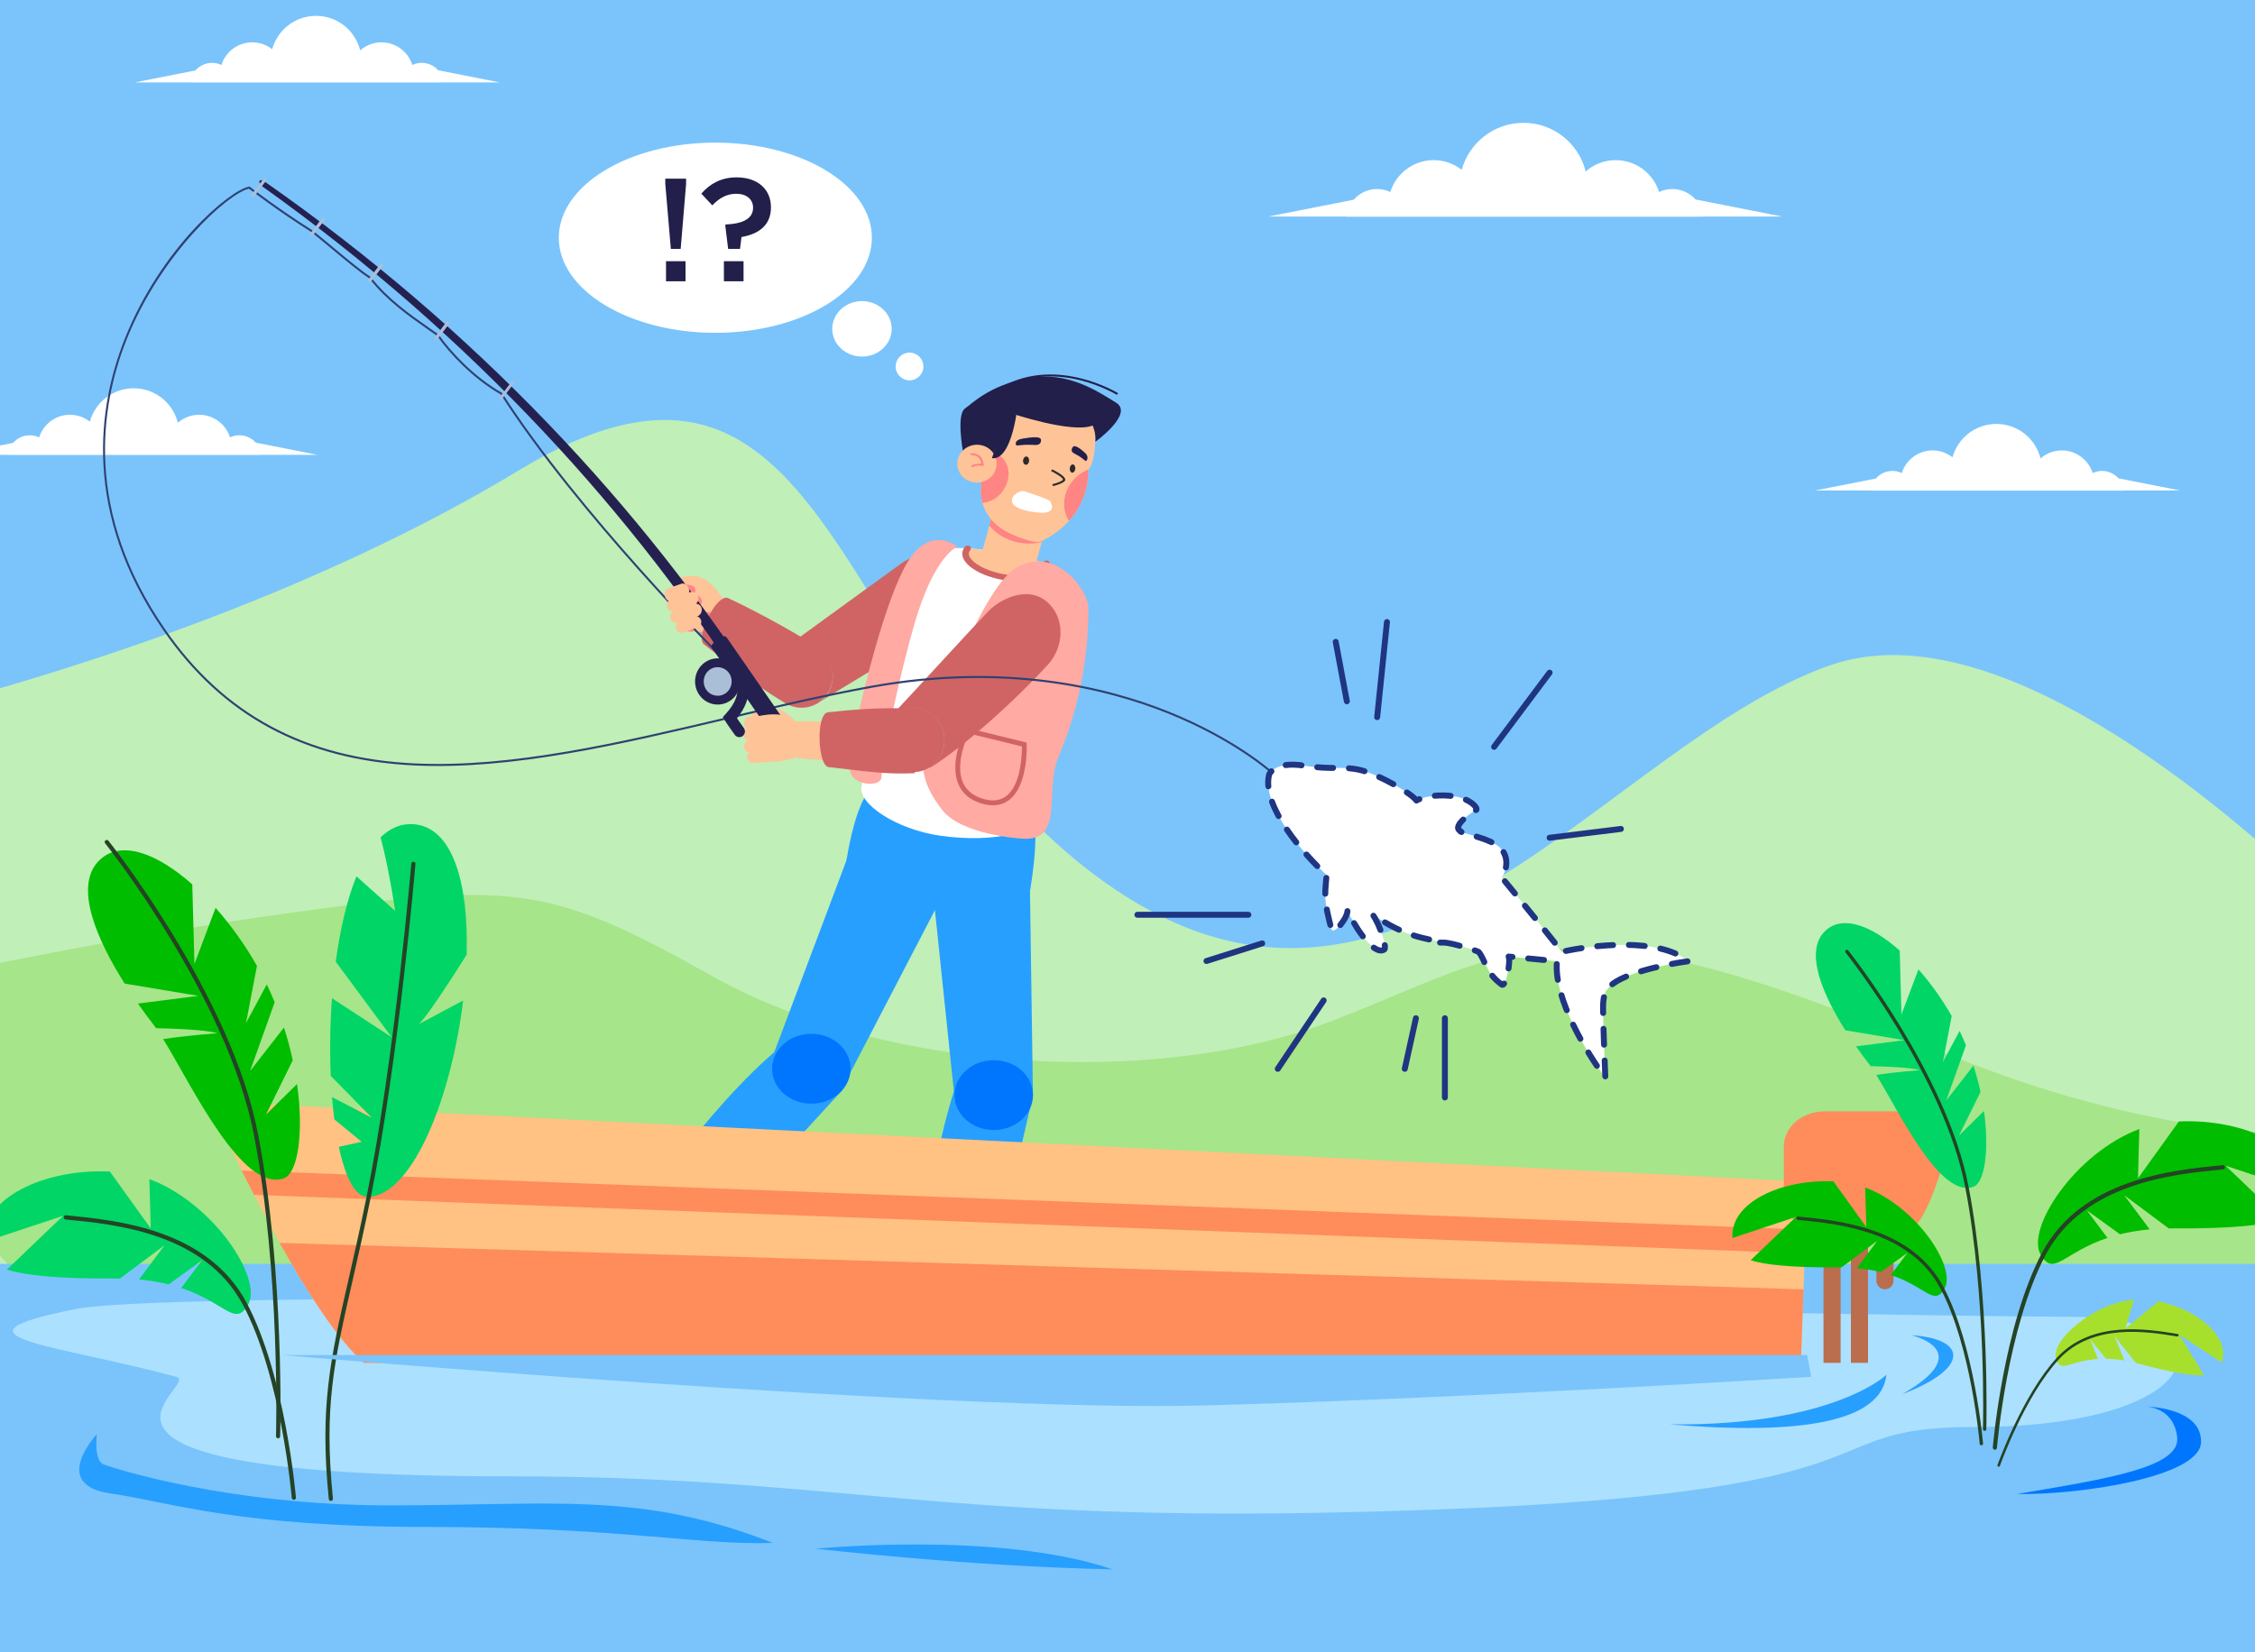 <svg width="569" height="417" viewBox="0 0 569 417" fill="none" xmlns="http://www.w3.org/2000/svg">
<rect x="0" y="0" width="569" height="417" fill="#333333" stroke="none"/>
<g clip-path="url(#clip0_7733_39556)">
<rect width="569" height="417" fill="#7AC4FB"/>
<g clip-path="url(#clip1_7733_39556)">
<path d="M80.097 114.797L64.552 111.733C63.535 110.586 62.051 109.862 60.398 109.862C59.55 109.862 58.75 110.057 58.031 110.397C56.995 107.087 53.904 104.686 50.252 104.686C48.192 104.686 46.316 105.455 44.882 106.715C43.639 101.712 39.128 98 33.738 98C28.454 98 24.014 101.567 22.67 106.42C21.286 105.338 19.548 104.686 17.656 104.686C14.003 104.686 10.91 107.088 9.876 110.397C9.157 110.058 8.357 109.862 7.51 109.862C5.834 109.862 4.337 110.607 3.318 111.778L-12 114.798H1.988C1.987 114.808 1.985 114.816 1.984 114.824H65.928C65.926 114.816 65.925 114.806 65.923 114.798H80.097V114.797Z" fill="white"/>
<path d="M588.13 229.183C559.727 201.685 502.32 153.5 461.549 167.998C405.387 187.969 353.916 272.841 281.784 224.765C209.652 176.691 212.5 69.381 131.046 118.64C81.173 148.8 22.922 167.716 -14.755 177.851C-62.867 259.997 -30.14 331.17 27.358 343.27C100.971 358.761 413.1 359.472 515.798 337.043C571.868 324.8 593.814 276.829 588.13 229.183Z" fill="#C0EFB8"/>
<path d="M487.497 264.491C392.323 224.594 381.84 240.062 336.367 257.585C290.896 275.108 222.147 270.201 179.922 246.496C137.698 222.791 129.579 222.518 70.032 230.867C39.122 235.2 5.008 241.862 -20.675 247.268C-24.404 297.578 4.368 335.391 45.677 343.912C120.778 359.403 439.217 360.114 543.99 337.686C578.373 330.326 600.161 310.054 610.829 284.71C586.186 288.446 544.232 288.273 487.497 264.491Z" fill="#A6E589"/>
<path d="M238.772 156.713C242.745 153.673 243.897 148.374 240.675 143.723C237.006 138.435 230.884 139.698 227.432 142.199C219.927 147.632 203.094 159.871 197.363 164.021L205.848 177.817C210.368 174.711 228.338 164.693 238.772 156.713Z" fill="#D06464"/>
<path d="M195.691 165.774C193.138 169.408 193.992 174.486 197.583 177.129C201.168 179.765 206.142 178.973 208.693 175.341C211.228 171.717 210.378 166.638 206.786 163.991C203.2 161.345 198.224 162.142 195.691 165.774Z" fill="#C1C1C1"/>
<path d="M201.767 162.25C197.404 162.525 194.089 166.414 194.355 170.936C194.62 175.441 198.373 178.87 202.732 178.594C207.087 178.316 210.401 174.429 210.139 169.924C209.872 165.397 206.12 161.976 201.767 162.25Z" fill="#D06464"/>
<path d="M176.901 149.711C182.417 152.286 185.18 154.773 188.271 156.156C185.937 159.783 185.102 161.407 182.728 164.87C179.503 162.033 175.688 159.927 172.938 156.95L176.901 149.711Z" fill="#AFAFAF"/>
<path d="M182.464 151.189C182.464 151.189 179.782 146.526 176.457 145.661C170.869 144.205 169.816 148.232 169.816 148.232L182.464 151.189Z" fill="#FFC398"/>
<path d="M172.244 159.27C172.244 159.27 179.196 159.985 180.976 158.68C182.667 157.441 183.575 152.455 182.232 150.827C178.676 146.534 171.707 147.677 171.707 147.677L172.244 159.27Z" fill="#FFC398"/>
<path d="M175.455 148.949C175.486 149.347 175.308 149.698 175.114 149.995C176.224 150.023 177.102 150.862 177.086 151.867C177.067 152.602 176.57 153.219 175.876 153.496C176.482 153.823 176.901 154.405 176.885 155.091C176.864 155.992 176.114 156.726 175.16 156.847C175.465 157.146 175.655 157.555 175.645 158.013C175.629 158.653 175.232 159.184 174.675 159.425C173.294 159.37 172.244 159.262 172.244 159.262L171.707 147.669C171.705 147.671 175.311 147.012 175.455 148.949Z" fill="#FF8484"/>
<path d="M172.077 149.554C172.205 149.86 174.667 155.618 178.892 155.582C179.18 155.579 179.411 155.339 179.405 155.047C179.399 154.747 179.168 154.517 178.884 154.52C175.35 154.55 173.078 149.253 173.056 149.198C172.941 148.925 172.636 148.802 172.373 148.919C172.128 149.024 172.01 149.299 172.077 149.554Z" fill="#FF8484"/>
<path d="M177.617 162.64C175.405 160.937 180.857 149.62 183.763 150.971C188.58 153.209 199.379 158.782 206.201 163.343L198.795 177.795C192.724 174.451 187.228 170.02 177.617 162.64Z" fill="#D06464"/>
<path d="M260.641 276.536L259.863 222.914L235.273 223.62L240.854 277.036L260.641 276.536Z" fill="#279FFF"/>
<path d="M213.224 273.328L239.182 223.425L214.133 215.703L195.199 266.03L213.224 273.328Z" fill="#279FFF"/>
<path d="M260.045 204.766C263.032 208.775 259.54 226.968 259.54 226.968L235.766 229.489L213.066 220.645C213.066 220.645 215.415 201.112 220.715 198.466C228.802 194.43 254.845 197.783 260.045 204.766Z" fill="#279FFF"/>
<path d="M217.41 198.344C216.293 202.834 226.237 209.345 237.16 210.917C251.013 212.909 262.621 209.946 263.554 204.846C264.515 199.575 269.932 162.886 269.932 162.886C271.328 157.181 274.023 143.625 254.072 139.747C232.979 135.647 229.547 141.07 228.152 146.774C228.15 146.775 218.249 194.966 217.41 198.344Z" fill="white"/>
<path d="M261.238 142.728L247.676 139.765L250.668 128.883L264.23 131.844L261.238 142.728Z" fill="#FFC398"/>
<path d="M249.633 132.662C251.266 134.662 253.7 136.198 256.654 136.854C258.778 137.324 260.904 137.272 262.864 136.809L264.229 131.844L250.667 128.883L249.633 132.662Z" fill="#FF8484"/>
<path d="M262.08 96.967C271.808 98.299 276.664 102.417 276.389 111.503C276.375 111.963 276.326 112.42 276.284 112.879C276.089 115.041 275.613 117.62 274.578 118.577C274.578 118.577 275.599 130.427 262.659 136.655C261.184 137.364 256.138 135.303 254.765 134.623C243.185 128.893 248.934 117.372 248.934 117.372C248.93 116.574 244.433 114.976 244.453 114.156C244.633 106.291 250.198 95.34 262.08 96.967Z" fill="#FFC398"/>
<path d="M264.998 126.504C264.818 126.147 260.665 124.671 258.498 124.004C256.498 123.504 251.998 127.504 259.498 129.004C266.998 130.504 265.5 127.5 264.998 126.504Z" fill="white"/>
<path d="M269.088 124.074C268.089 126.704 268.415 129.397 269.732 131.478C275.165 125.45 274.581 118.578 274.581 118.578C274.621 118.539 274.659 118.496 274.699 118.453C272.207 119.436 270.09 121.434 269.088 124.074Z" fill="#FF8484"/>
<path d="M250.785 114.307C249.096 113.821 247.266 114.224 245.742 115.25C247.064 116.006 248.932 116.854 248.935 117.368C248.935 117.368 246.609 122.042 247.906 126.917C250.451 126.754 252.959 124.883 254.007 122.122C255.309 118.692 253.867 115.193 250.785 114.307Z" fill="#FF8484"/>
<path d="M262.555 110.72C261.931 109.877 257.592 110.782 257.41 110.841C256.021 111.292 256.287 112.097 256.411 112.368C256.483 112.527 256.994 112.377 258.197 112.299C260.759 112.129 261.735 112.591 262.344 111.996C262.701 111.646 262.803 111.055 262.555 110.72Z" fill="#221F4A"/>
<path d="M270.911 112.667C271.729 112.267 273.965 114.458 274.053 114.575C274.726 115.466 274.275 116.188 274.061 116.346C273.937 116.439 273.68 116.124 272.944 115.59C271.375 114.452 270.517 114.42 270.417 113.727C270.358 113.318 270.585 112.826 270.911 112.667Z" fill="#221F4A"/>
<path d="M258.144 116.222C258.103 116.799 258.411 117.287 258.834 117.31C259.257 117.333 259.635 116.884 259.676 116.307C259.718 115.73 259.41 115.243 258.986 115.22C258.563 115.197 258.186 115.646 258.144 116.222Z" fill="#2B2B2B"/>
<path d="M269.934 118.224C269.892 118.799 270.169 119.284 270.556 119.305C270.941 119.327 271.287 118.878 271.33 118.301C271.372 117.725 271.094 117.241 270.708 117.219C270.323 117.199 269.977 117.649 269.934 118.224Z" fill="#2B2B2B"/>
<path d="M276.388 111.504C276.388 111.504 286.213 104.44 281.595 101.617C276.977 98.794 269.36 93.569 259.493 95.418C249.626 97.267 245.388 101.799 243.539 103.066C241.173 104.689 242.859 114.224 244.149 120.049C244.56 121.907 246.507 122.138 247.906 120.69L247.834 119.807L249.82 116.666L255.052 104.284C255.052 104.284 270.489 109.496 275.7 107.405C275.701 107.405 276.614 109.32 276.388 111.504Z" fill="#221F4A"/>
<path d="M253.213 97.991C266.776 90.456 281.66 99.56 281.808 99.652L282.137 99.251C281.986 99.155 266.791 89.862 252.906 97.574L253.213 97.991Z" fill="#221F4A"/>
<path d="M241.563 116.985C241.532 119.624 243.726 121.784 246.463 121.808C249.2 121.833 251.444 119.713 251.476 117.074C251.507 114.434 249.314 112.275 246.577 112.25C243.84 112.226 241.595 114.345 241.563 116.985Z" fill="#FFC398"/>
<path d="M245.412 117.98C245.914 117.423 247.355 117.495 247.867 117.569L248.226 117.621L248.197 117.306C248.089 116.137 247.653 115.303 246.904 114.826C245.951 114.22 244.863 114.433 244.816 114.442L244.944 114.923C244.953 114.922 245.839 114.757 246.576 115.229C247.122 115.58 247.464 116.191 247.596 117.048C246.941 117 245.583 116.995 244.967 117.677L245.412 117.98Z" fill="#FF8484"/>
<path d="M256.862 101.602C256.862 101.602 255.6 116.313 250.273 115.653L254.654 103.637L256.862 101.602Z" fill="#221F4A"/>
<path d="M265.657 122.685C265.734 122.669 267.554 122.313 268.551 121.527C268.733 121.384 268.816 121.196 268.787 120.987C268.661 120.041 266.013 118.724 265.483 118.469L265.211 118.901C266.421 119.482 268.157 120.531 268.225 121.044C268.231 121.087 268.223 121.119 268.171 121.161C267.286 121.859 265.551 122.199 265.534 122.202L265.657 122.685Z" fill="#2B2B2B"/>
<path d="M197.27 263.938C177.381 280.41 159.711 308.304 159.711 308.304L173.758 317.51L212.489 275.203L197.27 263.938Z" fill="#279FFF"/>
<path d="M212.489 275.21C209.103 279.031 202.88 279.685 198.583 276.672C194.295 273.654 193.564 268.106 196.949 264.283C200.331 260.462 206.556 259.81 210.851 262.824C215.142 265.841 215.875 271.388 212.489 275.21Z" fill="#0076FF"/>
<path d="M243.676 139.326C243.754 139.002 243.924 138.703 244.167 138.43C246.944 138.584 250.207 139.007 254.07 139.757C257.983 140.517 261.277 141.337 264.062 142.209C264.179 142.578 264.212 142.946 264.123 143.301C263.544 145.67 258.494 146.699 252.846 145.602C247.201 144.504 243.095 141.697 243.676 139.326Z" fill="#FFC398"/>
<path d="M252.676 146.313C258.864 147.514 264.246 146.257 264.934 143.452C265.043 142.998 265.025 142.513 264.865 142.007C264.741 141.617 264.287 141.389 263.852 141.495C263.411 141.601 263.156 142.009 263.274 142.398C263.364 142.675 263.376 142.917 263.321 143.136C262.908 144.825 258.579 145.954 253.028 144.875C247.479 143.796 244.072 141.165 244.488 139.476C244.536 139.273 244.648 139.07 244.819 138.874C245.099 138.557 245.038 138.096 244.679 137.845C244.319 137.593 243.805 137.65 243.521 137.97C243.193 138.34 242.981 138.742 242.876 139.163C242.191 141.969 246.492 145.11 252.676 146.313Z" fill="#D06464"/>
<path d="M240.911 274.82C233.362 298.099 231.445 329.03 231.445 329.03L247.806 331.857L260.565 276.901L240.911 274.82Z" fill="#279FFF"/>
<path d="M260.61 275.595C261.113 280.444 257.108 284.739 251.663 285.185C246.22 285.633 241.397 282.063 240.898 277.214C240.395 272.364 244.405 268.071 249.843 267.624C255.285 267.176 260.111 270.745 260.61 275.595Z" fill="#0076FF"/>
<path d="M234.73 183.782C241.528 167.279 249.567 147.214 256.597 143.196C266.292 137.653 274.668 148.914 274.635 153.49C274.606 158.066 274.632 173.261 267.128 190.972C263.512 199.504 268.522 211.791 258.669 211.711C257.01 211.697 242.56 210.574 237.791 204.497C233.02 198.423 231.096 192.608 234.73 183.782Z" fill="#FFAAA2"/>
<path d="M250.557 203.254C249.685 203.254 248.746 203.11 247.763 202.825C244.841 201.979 242.843 200.329 241.827 197.92C239.433 192.25 243.353 184.438 243.52 184.109L243.739 183.68L259.04 187.414L259.06 187.88C259.076 188.25 259.408 196.96 255.524 201.109C254.194 202.533 252.522 203.254 250.557 203.254ZM244.393 185.115C243.628 186.796 241.076 193.013 242.943 197.432C243.81 199.48 245.541 200.893 248.097 201.633C248.971 201.885 249.798 202.015 250.558 202.015C252.202 202.015 253.54 201.439 254.65 200.253C257.698 197 257.87 190.231 257.859 188.4L244.393 185.115Z" fill="#D06464"/>
<path d="M241.569 137.982C241.569 137.982 234.841 132.238 228.985 141.912C223.128 151.587 217.261 177.371 217.261 177.371C217.261 177.371 213.929 190.681 214.484 194.508C215.035 198.335 222.197 198.781 222.4 196.258C223 188.734 227.198 169.789 230.682 157.658C235.72 140.124 241.569 137.982 241.569 137.982Z" fill="#FFAAA2"/>
<path d="M264.503 167.663C267.886 163.95 268.942 157.57 265.404 153.166C260.433 146.981 252.437 151.113 249.47 154.2C243.037 160.911 229.342 176.036 224.426 181.164L234.63 193.808C242.465 189.038 255.622 177.409 264.503 167.663Z" fill="#D06464"/>
<path d="M223.081 183.191C221.202 187.233 222.924 192.074 226.916 194.023C230.901 195.965 235.658 194.286 237.538 190.248C239.405 186.219 237.685 181.376 233.694 179.421C229.704 177.469 224.946 179.161 223.081 183.191Z" fill="#C1C1C1"/>
<path d="M225.892 179.925C222.265 182.426 221.342 187.496 223.818 191.252C226.278 194.998 231.215 196.004 234.834 193.507C238.447 191.008 239.375 185.94 236.911 182.191C234.434 178.43 229.506 177.432 225.892 179.925Z" fill="#D06464"/>
<path d="M198.039 182.323C204.067 181.681 207.682 182.392 211.03 181.977C210.82 186.311 210.911 188.149 210.582 192.361C206.396 191.59 202.063 191.756 198.215 190.615L198.039 182.323Z" fill="#FFC398"/>
<path d="M209.089 193.621C206.337 193.304 205.783 180.121 208.954 179.774C214.219 179.202 221.898 178.47 230.045 178.859L230.838 195.152C223.947 195.422 221.035 194.995 209.089 193.621Z" fill="#D06464"/>
<path d="M201.926 183.513C201.926 183.513 198.745 179.189 195.35 178.712C189.633 177.913 189.031 182.035 189.031 182.035L201.926 183.513Z" fill="#FFC398"/>
<path d="M320.97 195.286C320.91 195.286 320.852 195.265 320.802 195.22C320.712 195.137 311.529 186.811 294.584 180.02C278.947 173.754 253.312 167.552 219.991 173.586C208.012 175.755 195.512 178.707 183.425 181.561C156.736 187.863 129.123 194.387 104.522 193.195C76.826 191.861 56.119 180.698 41.213 159.07C20.757 129.384 24.65 102.636 31.518 85.426C40.604 62.656 57.821 48.048 62.857 47.098C62.932 47.085 62.998 47.102 63.055 47.147C63.123 47.201 70.004 52.563 78.847 58.148C80.31 59.314 82.006 60.726 83.801 62.221C87.539 65.333 91.404 68.552 93.482 69.844C93.508 69.859 93.531 69.881 93.548 69.904C97.814 75.426 103.565 79.447 108.185 82.677C109.064 83.291 109.893 83.871 110.658 84.424C110.681 84.441 110.701 84.461 110.717 84.484C113.723 88.784 119.694 95.198 126.631 99.128C126.666 99.148 126.697 99.175 126.719 99.211C145.922 129.176 181.546 164.986 181.903 165.344C182.002 165.444 182.003 165.606 181.906 165.706C181.811 165.807 181.651 165.807 181.552 165.709C181.195 165.351 145.576 129.545 126.334 99.543C119.365 95.581 113.371 89.147 110.334 84.817C109.581 84.272 108.765 83.701 107.901 83.099C103.262 79.856 97.491 75.82 93.182 70.256C91.065 68.93 87.211 65.722 83.483 62.618C81.689 61.124 79.996 59.714 78.56 58.566C70.264 53.33 63.679 48.274 62.837 47.622C57.497 48.793 40.557 64.116 31.977 85.618C25.156 102.71 21.292 129.277 41.62 158.775C56.427 180.265 77.011 191.356 104.541 192.682C129.1 193.864 156.653 187.357 183.308 181.063C195.403 178.208 207.909 175.253 219.902 173.083C253.348 167.023 279.086 173.257 294.787 179.554C311.808 186.379 321.041 194.757 321.133 194.84C321.237 194.934 321.244 195.096 321.152 195.202C321.106 195.257 321.039 195.286 320.97 195.286Z" fill="#2F4171"/>
<path d="M66.177 47.039C118.792 84.567 160.228 129.755 190.181 177.511C190.703 178.34 191.707 178.649 192.427 178.198C193.149 177.751 193.312 176.709 192.784 175.87C162.194 128.136 120.149 83.153 67.002 45.99C65.236 44.753 64.99 46.054 66.177 47.039Z" fill="#242151"/>
<path d="M181.06 161.586C182.084 160.845 182.786 160.06 183.438 161.003L201.016 186.418C201.671 187.363 200.705 187.772 199.688 188.515C198.663 189.255 197.962 190.044 197.309 189.101L179.728 163.683C179.076 162.738 180.039 162.327 181.06 161.586Z" fill="#242151"/>
<path d="M191.844 192.409C191.844 192.409 199.747 192.317 201.368 190.813C202.915 189.387 203.876 185.129 201.436 182.637C197.54 178.664 190.945 180.953 190.945 180.953L191.844 192.409Z" fill="#FFC398"/>
<path d="M188.529 191.228C188.607 192.05 189.343 192.652 190.178 192.576L193.767 192.242C194.605 192.166 195.216 191.436 195.15 190.614C195.073 189.788 194.335 189.182 193.503 189.265L189.916 189.595C189.074 189.672 188.458 190.407 188.529 191.228Z" fill="#FFC398"/>
<path d="M187.761 188.52C187.842 189.467 188.755 190.152 189.794 190.059L194.266 189.638C195.305 189.545 196.084 188.699 196.001 187.76C195.921 186.815 195.005 186.132 193.964 186.228L189.492 186.638C188.456 186.735 187.673 187.578 187.761 188.52Z" fill="#FFC398"/>
<path d="M187.62 185.507C187.704 186.453 188.617 187.139 189.652 187.041L194.128 186.628C195.167 186.535 195.943 185.689 195.862 184.743C195.772 183.804 194.862 183.115 193.826 183.212L189.353 183.623C188.316 183.724 187.534 184.567 187.62 185.507Z" fill="#FFC398"/>
<path d="M187.727 182.785C187.811 183.727 188.527 184.43 189.32 184.357L192.748 184.037C193.541 183.964 194.121 183.14 194.038 182.203C193.955 181.257 193.239 180.553 192.448 180.622L189.02 180.943C188.219 181.011 187.644 181.84 187.727 182.785Z" fill="#FFC398"/>
<path d="M176.434 175.364C178.255 177.997 181.816 178.62 184.387 176.76C186.96 174.899 187.573 171.26 185.752 168.629C183.936 166.001 180.374 165.375 177.798 167.234C175.226 169.095 174.615 172.733 176.434 175.364Z" fill="#242151"/>
<path d="M178.208 174.081C179.335 175.708 181.537 176.093 183.132 174.945C184.722 173.795 185.098 171.543 183.973 169.917C182.847 168.29 180.646 167.902 179.058 169.053C177.461 170.2 177.087 172.454 178.208 174.081Z" fill="#ABBED8"/>
<path d="M187.372 185.797C188.019 185.307 188.156 184.399 187.695 183.758C187.338 183.264 186.542 182.149 185.957 181.292C190.286 175.99 189.03 171.235 187.671 169.387C187.2 168.745 186.311 168.611 185.689 169.099C185.069 169.574 184.94 170.474 185.399 171.112C185.523 171.294 187.957 174.975 183.139 180.175L182.391 180.986L182.966 181.932C183.517 182.841 185.332 185.365 185.411 185.473C185.871 186.108 186.744 186.251 187.372 185.797Z" fill="#242151"/>
<path d="M78.37 59.498C78.547 59.639 78.79 59.624 78.912 59.467L81.908 55.536C82.025 55.377 81.978 55.134 81.805 54.994C81.627 54.856 81.386 54.868 81.27 55.026L78.272 58.961C78.15 59.118 78.195 59.358 78.37 59.498Z" fill="#ABBED8"/>
<path d="M63.599 49.6C63.775 49.741 64.015 49.727 64.138 49.571L67.134 45.637C67.252 45.479 67.206 45.237 67.031 45.096C66.855 44.958 66.61 44.97 66.495 45.127L63.496 49.061C63.378 49.221 63.421 49.461 63.599 49.6Z" fill="#ABBED8"/>
<path d="M93.047 71.139C93.227 71.279 93.464 71.263 93.584 71.106L96.583 67.173C96.702 67.016 96.654 66.773 96.483 66.635C96.301 66.495 96.064 66.51 95.944 66.667L92.947 70.599C92.827 70.757 92.869 70.999 93.047 71.139Z" fill="#ABBED8"/>
<path d="M109.813 85.68C109.982 85.82 110.227 85.808 110.347 85.649L113.342 81.714C113.461 81.558 113.415 81.316 113.242 81.174C113.062 81.035 112.82 81.048 112.7 81.207L109.7 85.138C109.585 85.297 109.629 85.54 109.813 85.68Z" fill="#ABBED8"/>
<path d="M126.117 100.823C126.273 100.944 126.493 100.916 126.613 100.758L129.613 96.826C129.73 96.668 129.701 96.44 129.55 96.317C129.396 96.196 129.179 96.225 129.053 96.38L126.056 100.314C125.936 100.472 125.962 100.7 126.117 100.823Z" fill="#ABBED8"/>
<path d="M170.596 158.716C170.866 159.493 171.719 159.901 172.513 159.624L175.918 158.424C176.717 158.146 177.139 157.287 176.882 156.508C176.618 155.723 175.758 155.315 174.968 155.597L171.563 156.794C170.761 157.07 170.335 157.933 170.596 158.716Z" fill="#FFC398"/>
<path d="M169.189 156.171C169.489 157.071 170.534 157.512 171.522 157.169L175.768 155.668C176.756 155.325 177.309 154.314 177.01 153.421C176.713 152.524 175.663 152.085 174.676 152.43L170.431 153.92C169.444 154.268 168.884 155.279 169.189 156.171Z" fill="#FFC398"/>
<path d="M168.344 153.277C168.648 154.174 169.694 154.619 170.678 154.271L174.927 152.778C175.913 152.431 176.466 151.421 176.167 150.523C175.862 149.632 174.817 149.184 173.832 149.532L169.587 151.024C168.6 151.376 168.041 152.384 168.344 153.277Z" fill="#FFC398"/>
<path d="M167.812 150.601C168.115 151.497 168.974 152.004 169.727 151.74L172.979 150.592C173.731 150.332 174.105 149.386 173.806 148.497C173.503 147.599 172.642 147.088 171.888 147.35L168.634 148.499C167.878 148.76 167.512 149.705 167.812 150.601Z" fill="#FFC398"/>
<rect x="-11" y="319" width="588" height="105" fill="#7AC4FB"/>
<path d="M44.475 347.512C51.547 349.432 1.303 372.627 128.866 372.627C208.173 372.627 235.375 383.676 333.665 381.811C489.597 378.853 451.46 360.161 498.319 360.161C558.286 360.161 564.463 332.3 522.25 332.355C480.036 332.41 53.64 323.456 18.865 330.438C-15.907 337.418 14.139 339.276 44.475 347.512Z" fill="#ACE0FF"/>
<path d="M52.719 278C52.719 278 75.531 329.533 91.817 343.986C91.605 343.986 454.413 343.986 454.413 343.986L456.025 298.278L52.719 278Z" fill="#FFC282"/>
<path d="M70.562 313.703C77.402 325.96 85.155 338.077 91.817 343.989C91.605 343.989 454.413 343.989 454.413 343.989L455.069 325.423L70.562 313.703Z" fill="#FF8C5B"/>
<path d="M455.601 310.355L60.98 295.438C61.955 297.399 62.993 299.459 64.084 301.582L455.388 316.374L455.601 310.355Z" fill="#FF8C5B"/>
<path d="M464.439 300.789H460.117V343.983H464.439V300.789Z" fill="#BA6E4E"/>
<path d="M471.357 300.789H467.035V343.983H471.357V300.789Z" fill="#BA6E4E"/>
<path d="M475.63 325.405C474.437 325.405 473.469 324.438 473.469 323.246V284.37C473.469 283.178 474.437 282.211 475.63 282.211C476.823 282.211 477.79 283.178 477.79 284.37V323.246C477.79 324.438 476.823 325.405 475.63 325.405Z" fill="#BA6E4E"/>
<path d="M480.638 310.874H460.426C454.733 310.874 450.117 306.911 450.117 302.02V289.355C450.117 284.465 454.733 280.5 460.426 280.5H481.134C486.826 280.5 491.439 284.465 491.439 289.355C491.439 289.356 486.327 310.874 480.638 310.874Z" fill="#FF8C5B"/>
<path d="M484.486 270.104C481.937 269.412 475.959 269.173 472.008 269.09C471.824 268.831 471.647 268.589 471.476 268.369C470.598 267.242 469.504 265.779 468.326 264.098L480.575 262.537L465.625 260.041C460.211 251.465 454.969 240.092 460.662 234.867C465.027 230.862 472.285 233.646 479.35 239.922L479.786 256.058L484.077 244.677C487.152 248.143 490.041 252.165 492.47 256.45L490.248 268.053L494.455 260.224C494.526 260.369 494.6 260.514 494.67 260.659C495.169 261.709 495.632 262.765 496.069 263.822L491.082 277.774L497.952 268.96C498.675 271.209 499.266 273.435 499.736 275.599L494.305 286.619L500.603 280.423C502.049 290.624 500.697 298.587 497.932 299.549C489.487 302.486 479.36 280.915 473.446 271.296C478.069 270.603 484.486 270.104 484.486 270.104Z" fill="#00D566"/>
<path d="M500.776 361.156H500.763C500.53 361.149 500.346 360.954 500.353 360.721C500.362 360.393 501.272 327.699 495.89 299.651C490.519 271.654 465.943 240.73 465.694 240.422C465.549 240.24 465.578 239.973 465.76 239.827C465.943 239.682 466.21 239.711 466.356 239.893C466.605 240.205 491.311 271.292 496.722 299.492C502.122 327.636 501.21 360.42 501.199 360.747C501.192 360.975 501.004 361.156 500.776 361.156Z" fill="#254325"/>
<path d="M470.648 299.719C470.767 303.17 470.917 309.716 470.917 309.716L462.624 298.179C449.138 297.601 436.485 303.674 437.154 312.472L453.163 307.156L441.739 318.085C445.196 319.173 451.607 319.965 463.585 319.882C463.956 319.879 464.309 319.889 464.67 319.893L473.731 313.138L468.542 320.085C470.807 320.289 472.803 320.638 474.568 321.075L481.315 316.199L477.112 321.81C486.059 324.791 487.947 329.735 490.619 325.312C493.822 320.01 483.664 304.584 470.648 299.719Z" fill="#00BD00"/>
<path d="M499.953 364.79C499.735 364.79 499.549 364.623 499.531 364.402C499.511 364.159 497.437 339.85 489.612 325.187C481.865 310.665 463.762 308.892 454.037 307.94L453.644 307.901C453.412 307.879 453.24 307.672 453.264 307.44C453.286 307.206 453.493 307.021 453.727 307.06L454.12 307.097C464.002 308.065 482.398 309.867 490.359 324.787C498.266 339.607 500.354 364.087 500.375 364.333C500.394 364.565 500.22 364.771 499.988 364.789L499.953 364.79Z" fill="#254325"/>
<path d="M54.909 260.77C51.739 259.91 44.303 259.613 39.388 259.509C39.16 259.186 38.938 258.886 38.725 258.613C37.633 257.209 36.273 255.391 34.809 253.3L50.044 251.357L31.448 248.252C24.714 237.585 18.193 223.439 25.274 216.94C30.702 211.958 39.731 215.421 48.519 223.228L49.061 243.3L54.399 229.143C58.223 233.454 61.817 238.458 64.838 243.789L62.074 258.22L67.305 248.483C67.393 248.664 67.487 248.843 67.572 249.024C68.193 250.33 68.77 251.643 69.311 252.958L63.11 270.313L71.653 259.35C72.553 262.146 73.289 264.915 73.872 267.608L67.116 281.315L74.951 273.609C76.749 286.296 75.068 296.202 71.629 297.398C61.123 301.051 48.529 274.22 41.172 262.255C46.926 261.391 54.909 260.77 54.909 260.77Z" fill="#00BD00"/>
<path d="M70.168 363.031H70.153C69.863 363.022 69.633 362.78 69.643 362.489C69.656 362.081 70.788 321.417 64.092 286.528C57.411 251.703 26.841 213.239 26.533 212.855C26.352 212.628 26.388 212.295 26.616 212.114C26.843 211.935 27.175 211.971 27.357 212.196C27.667 212.584 58.398 251.252 65.128 286.328C71.845 321.334 70.709 362.112 70.697 362.518C70.687 362.805 70.452 363.031 70.168 363.031Z" fill="#254325"/>
<path d="M91.261 288.195L84.357 282.528C84.13 280.733 83.939 278.856 83.784 276.915L93.814 282.109L83.459 271.549C83.192 265.288 83.285 258.584 83.772 251.957L98.816 261.777L84.722 242.733C85.801 234.688 87.521 227.166 89.947 221.19L99.717 229.921C98.409 221.384 97.136 215.457 96.032 211.349C98.386 209.068 101.09 207.839 104.172 208.017C114.428 208.615 118.245 223.337 117.749 240.962C113.884 247.1 107.566 256.897 105.622 258.53L116.864 252.532C113.937 276.495 104.423 301.337 93.022 302.12C89.721 302.347 87.163 297.306 85.503 289.457L91.261 288.195Z" fill="#00D566"/>
<path d="M83.486 378.836C83.219 378.836 82.99 378.634 82.962 378.362C80.623 355.02 83.367 342.992 87.914 323.064C89.292 317.019 90.856 310.167 92.511 302.018C99.599 267.092 103.741 218.462 103.782 217.975C103.807 217.687 104.063 217.47 104.352 217.494C104.641 217.519 104.856 217.773 104.833 218.063C104.791 218.551 100.644 267.24 93.543 302.228C91.887 310.39 90.324 317.246 88.942 323.298C84.266 343.795 81.69 355.085 84.011 378.256C84.04 378.544 83.829 378.803 83.54 378.832L83.486 378.836Z" fill="#254325"/>
<path d="M539.816 284.963C539.668 289.257 539.481 297.399 539.481 297.399L549.797 283.047C566.571 282.329 582.309 289.882 581.477 300.826L561.564 294.215L575.774 307.808C571.473 309.161 563.5 310.148 548.601 310.044C548.138 310.041 547.7 310.052 547.251 310.058L535.981 301.655L542.436 310.297C539.618 310.551 537.135 310.985 534.94 311.529L526.55 305.463L531.777 312.444C520.648 316.151 518.3 322.301 514.975 316.801C510.99 310.204 523.626 291.017 539.816 284.963Z" fill="#00BD00"/>
<path d="M503.364 365.901L503.32 365.899C503.03 365.876 502.814 365.622 502.838 365.331C502.863 365.026 505.46 334.577 515.295 316.144C525.198 297.584 548.079 295.342 560.371 294.139L560.859 294.092C561.145 294.045 561.406 294.273 561.434 294.565C561.463 294.853 561.25 295.112 560.961 295.139L560.473 295.188C548.377 296.373 525.861 298.578 516.224 316.641C506.492 334.881 503.912 365.116 503.887 365.418C503.866 365.693 503.637 365.901 503.364 365.901Z" fill="#254325"/>
<path d="M538.45 328C537.693 330.516 536.309 335.302 536.309 335.302L544.652 328.424C554.685 330.616 562.814 337.54 560.61 343.882L549.865 336.864L556.146 347.121C553.391 347.251 548.521 346.59 539.725 344.204C539.451 344.129 539.19 344.069 538.924 344.001L533.571 337.272L536.038 343.39C534.332 343.102 532.796 342.97 531.412 342.95L527.397 338.053L529.399 342.997C522.238 343.454 519.889 346.724 518.782 342.952C517.457 338.43 527.93 329.053 538.45 328Z" fill="#A7E02C"/>
<path d="M504.241 370.186L504.215 370.179C504.048 370.12 503.959 369.936 504.019 369.769C504.081 369.592 510.375 351.989 519.074 342.621C527.83 333.189 541.713 335.434 549.172 336.64L549.468 336.688C549.644 336.705 549.763 336.88 549.734 337.057C549.707 337.232 549.541 337.351 549.365 337.322L549.069 337.275C541.73 336.089 528.068 333.88 519.547 343.059C510.939 352.328 504.689 369.807 504.627 369.983C504.57 370.142 504.401 370.229 504.241 370.186Z" fill="#254325"/>
<path d="M37.693 297.604C37.84 301.896 38.027 310.039 38.027 310.039L27.711 295.688C10.938 294.969 -4.801 302.523 -3.968 313.467L15.945 306.855L1.734 320.448C6.035 321.802 14.008 322.788 28.907 322.685C29.37 322.682 29.808 322.693 30.258 322.699L41.528 314.295L35.073 322.938C37.89 323.192 40.373 323.624 42.569 324.17L50.96 318.104L45.732 325.084C56.861 328.792 59.208 334.942 62.533 329.441C66.519 322.844 53.883 303.656 37.693 297.604Z" fill="#00D566"/>
<path d="M74.144 378.549C73.873 378.549 73.642 378.342 73.62 378.066C73.595 377.763 71.015 347.528 61.283 329.288C51.645 311.225 29.131 309.02 17.034 307.836L16.546 307.788C16.257 307.76 16.044 307.503 16.073 307.213C16.101 306.923 16.359 306.692 16.648 306.741L17.136 306.788C29.428 307.992 52.31 310.233 62.212 328.792C72.047 347.226 74.644 377.673 74.669 377.98C74.693 378.269 74.477 378.524 74.187 378.548L74.144 378.549Z" fill="#254325"/>
<path d="M550.097 123.798L534.552 120.734C533.534 119.587 532.052 118.864 530.398 118.864C529.55 118.864 528.75 119.058 528.031 119.398C526.995 116.088 523.904 113.686 520.252 113.686C518.192 113.686 516.316 114.455 514.882 115.715C513.639 110.712 509.128 107 503.738 107C498.454 107 494.014 110.567 492.67 115.42C491.286 114.338 489.548 113.686 487.656 113.686C484.003 113.686 480.91 116.088 479.876 119.398C479.157 119.06 478.357 118.864 477.51 118.864C475.834 118.864 474.337 119.608 473.318 120.78L458 123.799H471.988C471.987 123.808 471.985 123.817 471.984 123.826H535.928C535.926 123.816 535.925 123.808 535.923 123.799H550.097V123.798Z" fill="white"/>
<path d="M126.099 20.797L110.555 17.733C109.537 16.586 108.054 15.862 106.4 15.862C105.553 15.862 104.752 16.057 104.034 16.397C102.998 13.087 99.907 10.686 96.254 10.686C94.195 10.686 92.319 11.456 90.883 12.715C89.641 7.712 85.13 4 79.739 4C74.456 4 70.015 7.567 68.67 12.42C67.286 11.338 65.548 10.686 63.656 10.686C60.003 10.686 56.91 13.088 55.876 16.397C55.157 16.058 54.357 15.862 53.51 15.862C51.834 15.862 50.337 16.607 49.318 17.778L34 20.798H47.986C47.985 20.808 47.984 20.816 47.982 20.824H111.926C111.925 20.816 111.923 20.806 111.922 20.798H126.099V20.797Z" fill="white"/>
<path d="M449.71 54.659L427.817 50.344C426.383 48.73 424.296 47.709 421.966 47.709C420.772 47.709 419.645 47.984 418.633 48.462C417.176 43.801 412.821 40.419 407.677 40.419C404.776 40.419 402.134 41.503 400.113 43.275C398.363 36.229 392.009 31 384.418 31C376.976 31 370.723 36.024 368.829 42.859C366.881 41.336 364.433 40.419 361.767 40.419C356.623 40.419 352.268 43.801 350.811 48.462C349.799 47.984 348.671 47.709 347.478 47.709C345.118 47.709 343.009 48.757 341.574 50.407L320 54.659H339.7C339.699 54.672 339.696 54.684 339.695 54.697H429.751C429.749 54.684 429.747 54.672 429.745 54.659H449.71Z" fill="white"/>
<path d="M24.434 362C24.434 362 12.502 374.71 27.786 376.929C43.071 379.147 59.811 385.403 108.03 385.403C156.248 385.403 175.9 390.043 195.005 389.438C161.888 376.324 139.144 379.956 98.385 379.956C57.627 379.956 28.695 370.586 26.148 369.622C23.603 368.657 24.434 362 24.434 362Z" fill="#279FFF"/>
<path d="M206.349 390.941C206.349 390.941 245.023 395.418 280.702 396.09C251.775 386.241 205.34 390.941 205.34 390.941H206.349Z" fill="#279FFF"/>
<path d="M456 342L457 347.5C457 347.5 369.511 352.985 304.056 354.733C238.601 356.48 71 342 71 342H456Z" fill="#7AC4FB"/>
<path d="M475.998 347C475.998 347 462.578 359.98 421.32 359.504C455.154 362.354 474.713 358.712 475.998 347Z" fill="#279FFF"/>
<path d="M541.348 355C541.348 355 555.649 355.149 555.382 364.04C555.115 372.931 524.105 377.378 509 377.082C531.722 373.229 550.302 370.389 549.367 362.696C548.432 355 541.348 355 541.348 355Z" fill="#0076FF"/>
<path d="M482.297 337C482.297 337 499.246 340.895 480 351.872C496.79 345.548 496.712 337.934 482.297 337Z" fill="#279FFF"/>
<path d="M328.932 193.234C322.887 192.294 320.601 194.41 320.213 195.585C318.353 203.576 329.126 215.767 334.744 220.864C334.163 226.742 334.163 227.329 335.907 234.383C336.411 236.423 340.363 231.248 339.975 229.681C341.138 232.619 346.37 241.436 349.276 239.673C350.073 239.189 348.113 233.207 346.369 230.856C354.739 236.499 359.157 236.734 364.388 237.909C365.945 237.909 371.945 239.673 373.107 240.26C374.851 242.416 374.851 245.55 378.919 248.489C380.054 249.309 381.244 242.416 380.663 241.436L392.869 242.611C391.939 252.016 400.619 266.122 405.075 272C404.881 267.494 404.494 257.658 404.494 254.367C404.494 251.075 405.269 249.861 405.656 249.665C407.981 245.903 420.188 243.395 426 242.611C418.56 236.499 401.588 238.497 394.031 240.26C393.566 239.32 383.763 227.329 378.919 221.452C379.307 221.06 381.355 217.477 378.919 214.399C376.594 211.46 367.876 210.284 368.457 209.696C366.132 208.521 371.944 204.602 372.526 204.406C372.913 203.819 370.782 201.35 366.132 200.88C361.482 200.41 358.382 201.468 357.413 202.055C356.25 200.292 348.113 195.585 343.463 194.414C338.813 193.243 336.488 194.41 328.932 193.234Z" fill="white"/>
<path d="M364.388 237.909C365.945 237.909 371.945 239.673 373.107 240.26C374.851 242.416 374.851 245.55 378.919 248.489C380.054 249.309 381.244 242.416 380.663 241.436L392.869 242.611C391.939 252.016 400.619 266.122 405.075 272C404.881 267.494 404.494 257.658 404.494 254.367C404.494 251.075 405.269 249.861 405.656 249.665C407.981 245.903 420.188 243.395 426 242.611C418.56 236.499 401.588 238.497 394.031 240.26C393.566 239.32 383.763 227.329 378.919 221.452C379.307 221.06 381.355 217.477 378.919 214.399C376.594 211.46 367.876 210.284 368.457 209.696C366.132 208.521 371.944 204.602 372.526 204.406C372.913 203.819 370.782 201.35 366.132 200.88C361.482 200.41 358.382 201.468 357.413 202.055C356.25 200.292 348.113 195.585 343.463 194.414C338.813 193.243 336.488 194.41 328.932 193.234C322.887 192.294 320.601 194.41 320.213 195.585C318.353 203.576 329.126 215.767 334.744 220.864C334.163 226.742 334.163 227.329 335.907 234.383C336.411 236.423 340.363 231.248 339.975 229.681C341.138 232.619 346.37 241.436 349.276 239.673C350.073 239.189 348.113 233.207 346.369 230.856C354.739 236.499 359.157 236.734 364.388 237.909ZM364.388 237.909C363.226 237.909 362.832 237.909 364.388 237.909Z" stroke="#1F3581" stroke-width="1.5" stroke-linecap="round" stroke-linejoin="round" stroke-dasharray="4 4"/>
<path d="M347.5 181L349.968 157M377 188.5L391.009 169.778M391.009 211.444L409 209.222M364.585 257V277M334 252.5L322.419 269.778M315 230.889L287 230.889M318.484 238.111L304.429 242.556M339.848 177L337.037 162M357.276 257L354.465 269.778" stroke="#1F3581" stroke-width="1.5" stroke-linecap="round" stroke-linejoin="round"/>
<ellipse cx="180.5" cy="60" rx="39.5" ry="24" fill="white"/>
<ellipse cx="217.5" cy="83" rx="7.5" ry="7" fill="white"/>
<circle cx="229.5" cy="92.5" r="3.5" fill="white"/>
<path d="M169.275 62.823L167.869 46.395V45.1H173.123V46.395L171.754 62.823H169.275ZM168.054 71V65.931H172.975V71H168.054ZM183.733 62.823L182.993 56.829L183.178 56.644C187.877 56.459 190.023 54.942 190.023 52.426C190.023 50.354 188.432 48.911 185.768 48.911C183.437 48.911 181.513 49.947 179.737 51.834L176.962 48.874C179.108 46.432 181.883 44.767 185.879 44.767C191.059 44.767 194.537 47.653 194.537 52.352C194.537 57.014 191.207 59.123 187.1 59.826L186.73 62.823H183.733ZM182.66 71V65.931H187.618V71H182.66Z" fill="#221F4A"/>
</g>
</g>
<defs>
<clipPath id="clip0_7733_39556">
<rect width="569" height="417" fill="white"/>
</clipPath>
<clipPath id="clip1_7733_39556">
<rect width="647" height="431" fill="white" transform="translate(-51 -3)"/>
</clipPath>
</defs>
</svg>
